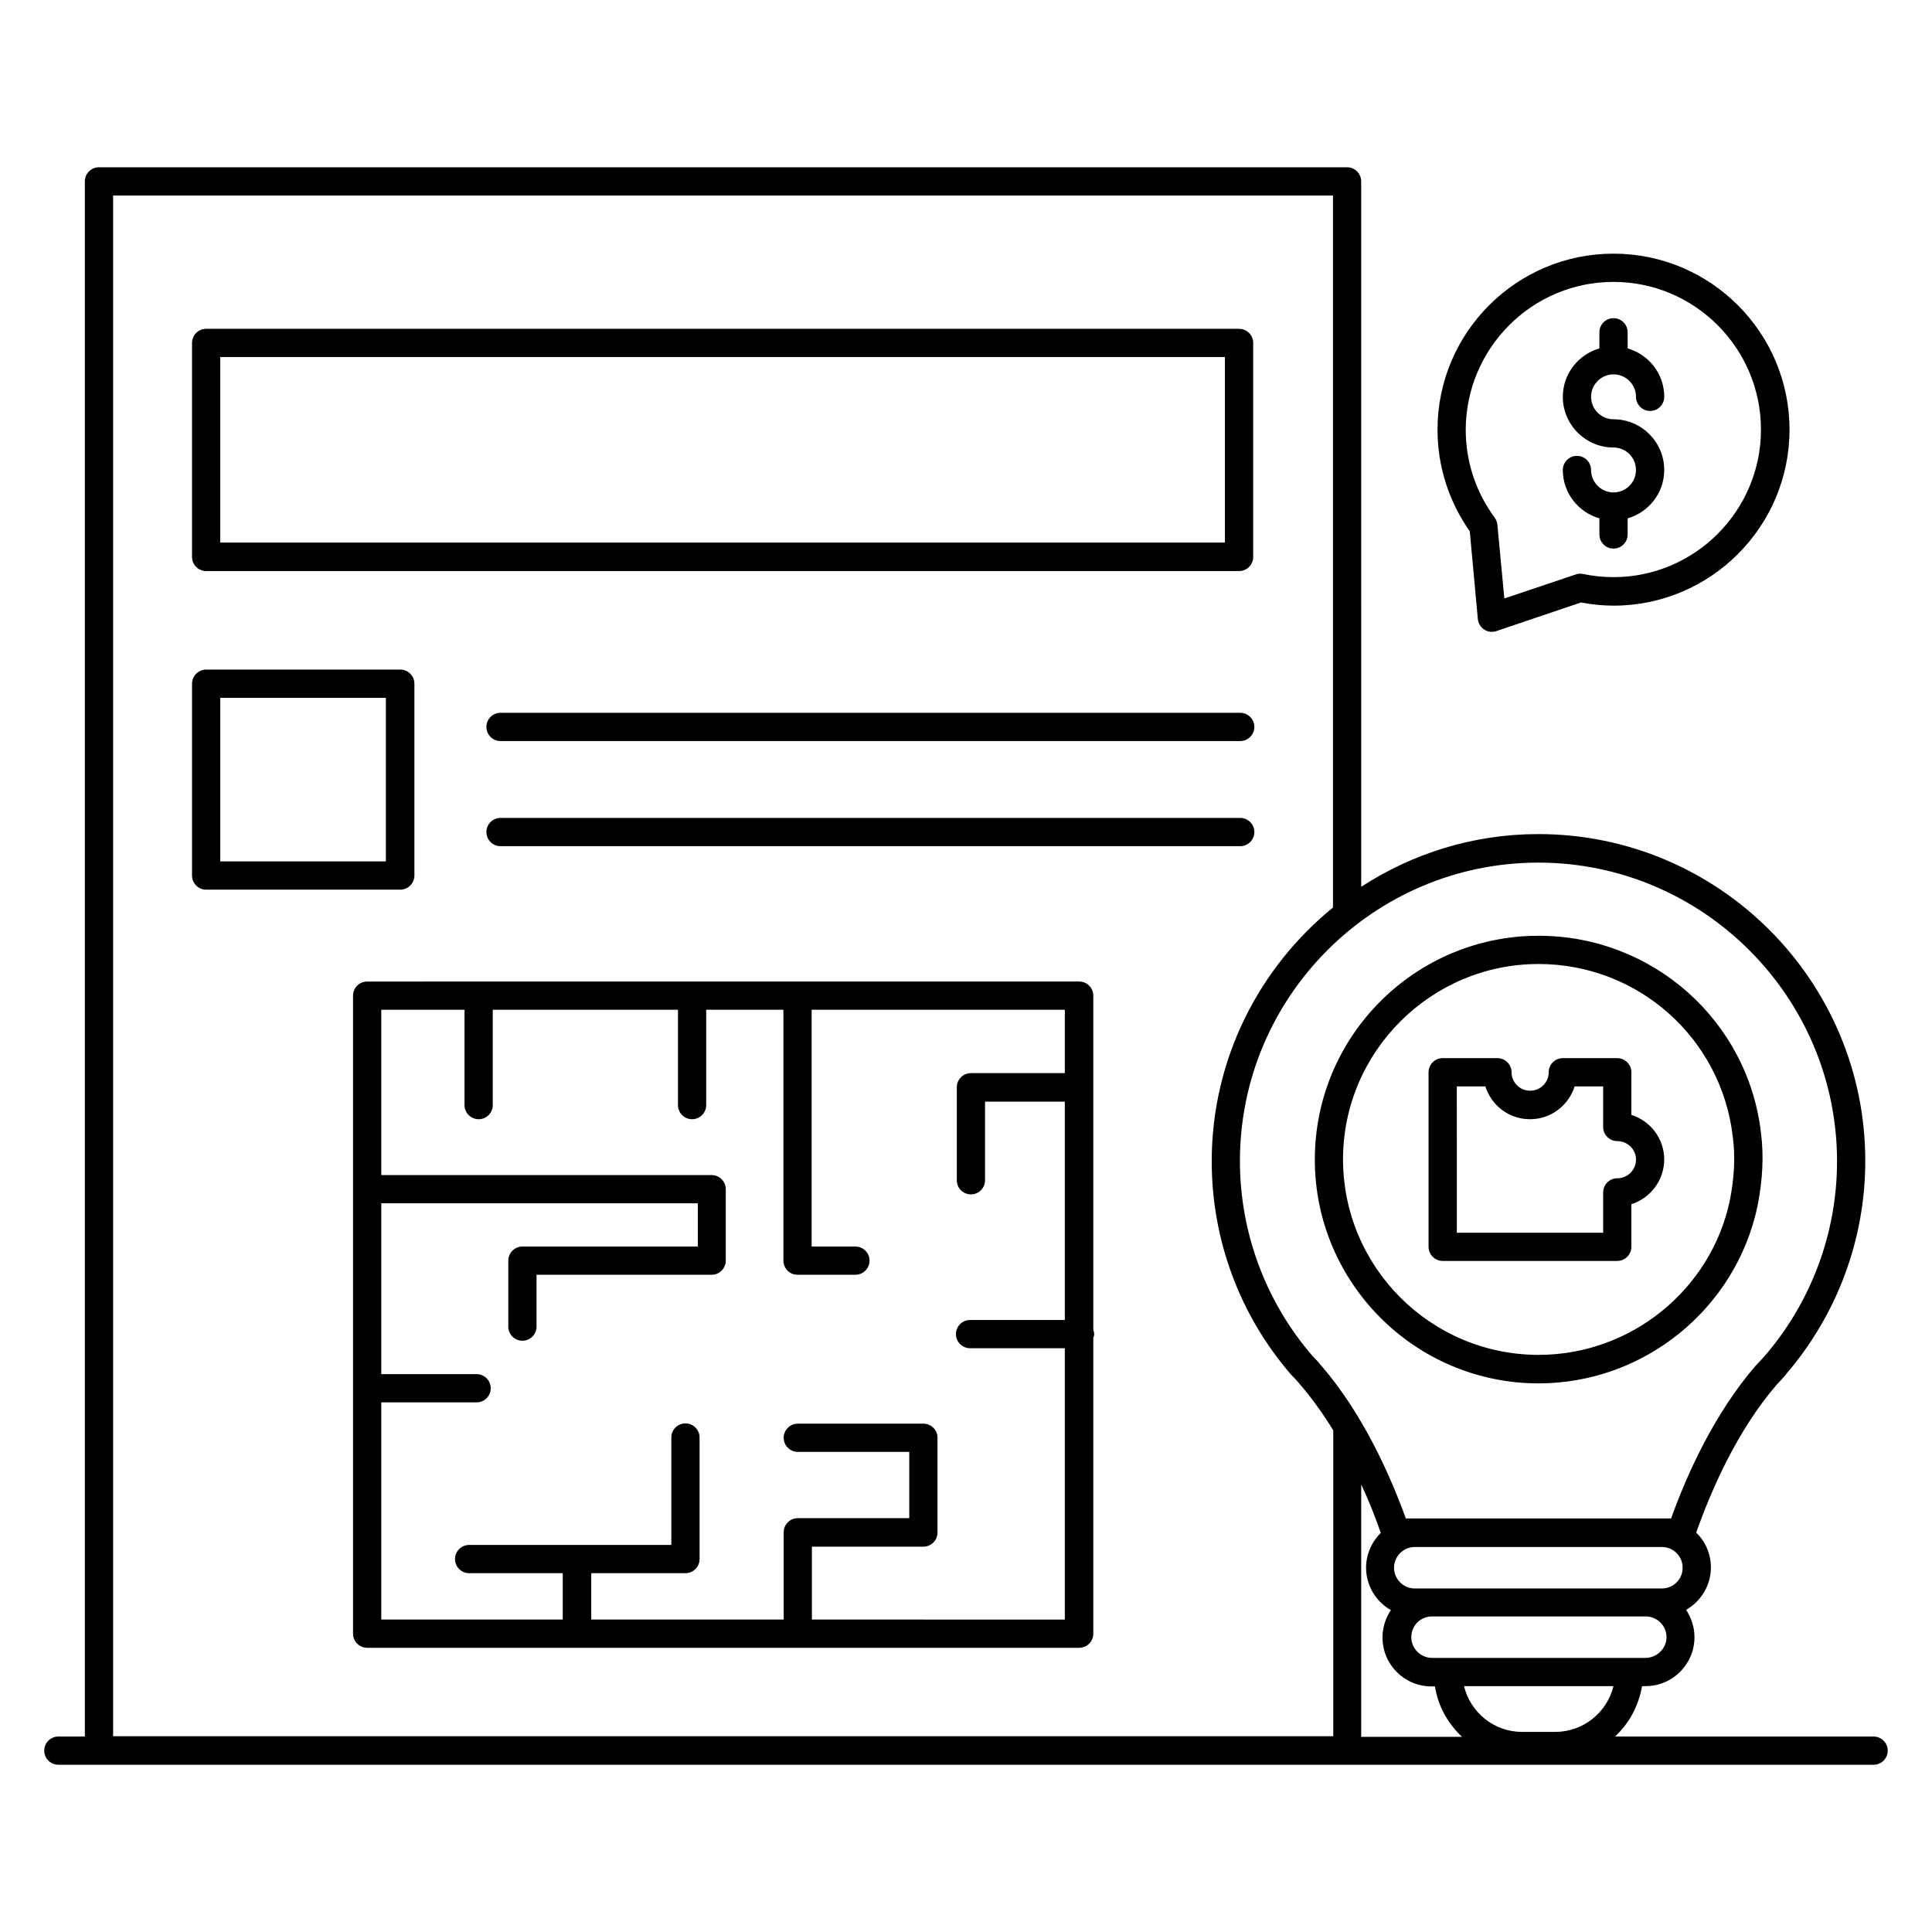 <?xml version="1.0" encoding="UTF-8"?>
<!-- Uploaded to: SVG Repo, www.svgrepo.com, Generator: SVG Repo Mixer Tools -->
<svg fill="#000000" width="800px" height="800px" version="1.1" viewBox="144 144 512 512" xmlns="http://www.w3.org/2000/svg">
 <g>
  <path d="m535.64 308.02c0.078 1.145 0.762 2.215 1.68 2.824 0.609 0.383 1.297 0.609 2.062 0.609 0.383 0 0.84-0.078 1.223-0.23l22.367-7.559c2.824 0.535 5.727 0.84 8.625 0.84 25.727 0 46.641-20.914 46.641-46.641s-20.914-46.641-46.641-46.641c-25.727 0-46.641 20.914-46.641 46.641 0 9.695 2.977 19.008 8.551 26.945zm35.953-89.312c21.527 0 39.082 17.559 39.082 39.16 0 21.527-17.559 39.082-39.082 39.082-2.75 0-5.496-0.305-8.09-0.84-0.688-0.152-1.375-0.078-1.984 0.152l-18.855 6.336-1.832-19.465c-0.078-0.688-0.305-1.375-0.688-1.91-5.039-6.793-7.711-14.887-7.711-23.359 0.078-21.598 17.559-39.156 39.16-39.156z"/>
  <path d="m571.6 274.5c-3.281 0-5.953-2.672-5.953-5.953 0-2.062-1.68-3.742-3.742-3.742s-3.742 1.68-3.742 3.742c0 6.106 4.121 11.223 9.695 12.824v4.273c0 2.062 1.68 3.742 3.742 3.742s3.742-1.68 3.742-3.742v-4.273c5.574-1.602 9.695-6.719 9.695-12.824 0-7.406-6.031-13.434-13.434-13.434-3.281 0-5.953-2.672-5.953-5.953s2.672-5.953 5.953-5.953 5.953 2.672 5.953 5.953c0 2.062 1.68 3.742 3.742 3.742s3.742-1.68 3.742-3.742c0-6.106-4.121-11.223-9.695-12.824l-0.004-4.277c0-2.062-1.68-3.742-3.742-3.742s-3.742 1.68-3.742 3.742v4.273c-5.574 1.602-9.695 6.719-9.695 12.824 0 7.406 6.031 13.434 13.434 13.434 3.281 0 5.953 2.672 5.953 5.953 0.008 3.285-2.664 5.957-5.949 5.957z"/>
  <path d="m253.82 376.03v-50.84c0-2.062-1.68-3.742-3.742-3.742h-51.445c-2.062 0-3.742 1.68-3.742 3.742v50.84c0 2.062 1.68 3.742 3.742 3.742h51.449c2.059-0.004 3.738-1.684 3.738-3.742zm-7.555-3.742h-43.895v-43.359h43.891z"/>
  <path d="m472.67 332.9h-196.03c-2.062 0-3.742 1.68-3.742 3.742s1.68 3.742 3.742 3.742h196.03c2.062 0 3.742-1.68 3.742-3.742s-1.68-3.742-3.742-3.742z"/>
  <path d="m472.67 360.76h-196.03c-2.062 0-3.742 1.68-3.742 3.742s1.68 3.742 3.742 3.742h196.03c2.062 0 3.742-1.68 3.742-3.742s-1.68-3.742-3.742-3.742z"/>
  <path d="m198.63 295.34h273.74c2.062 0 3.742-1.68 3.742-3.742v-56.715c0-2.062-1.68-3.742-3.742-3.742h-273.74c-2.062 0-3.742 1.68-3.742 3.742v56.715c0 2.062 1.68 3.742 3.742 3.742zm3.738-56.719h266.25v49.16h-266.25z"/>
  <path d="m433.74 496.48v-88.625c0-2.062-1.68-3.742-3.742-3.742l-188.7 0.004c-2.062 0-3.742 1.68-3.742 3.742v169.08c0 2.062 1.68 3.742 3.742 3.742h188.7c2.062 0 3.742-1.68 3.742-3.742v-78.324c0.078-0.305 0.23-0.688 0.23-1.07 0-0.379-0.078-0.684-0.23-1.066zm-74.578 76.793v-19.391h29.543c2.062 0 3.742-1.68 3.742-3.742v-25.113c0-2.062-1.68-3.742-3.742-3.742h-33.281c-2.062 0-3.742 1.68-3.742 3.742s1.68 3.742 3.742 3.742h29.543v17.559h-29.543c-2.062 0-3.742 1.68-3.742 3.742v23.129h-50.992v-12.289h24.961c2.062 0 3.742-1.68 3.742-3.742v-32.215c0-2.062-1.68-3.742-3.742-3.742s-3.742 1.68-3.742 3.742v28.473h-53.586c-2.062 0-3.742 1.68-3.742 3.742s1.68 3.742 3.742 3.742h24.809v12.289h-48.09v-57.555h25.266c2.062 0 3.742-1.68 3.742-3.742s-1.68-3.742-3.742-3.742h-25.266v-45.266h83.891v11.449h-46.488c-2.062 0-3.742 1.68-3.742 3.742v17.48c0 2.062 1.68 3.742 3.742 3.742s3.742-1.68 3.742-3.742v-13.742h46.41c2.062 0 3.742-1.68 3.742-3.742v-18.93c0-2.062-1.68-3.742-3.742-3.742l-87.555 0.004v-43.816h22.062v25.266c0 2.062 1.68 3.742 3.742 3.742s3.742-1.68 3.742-3.742v-25.266h49.078v25.266c0 2.062 1.68 3.742 3.742 3.742s3.742-1.68 3.742-3.742v-25.266h20.457v66.488c0 2.062 1.68 3.742 3.742 3.742h15.344c2.062 0 3.742-1.68 3.742-3.742s-1.68-3.742-3.742-3.742h-11.602v-62.746h67.098v16.793h-24.887c-2.062 0-3.742 1.68-3.742 3.742v24.656c0 2.062 1.68 3.742 3.742 3.742s3.742-1.68 3.742-3.742v-20.84h21.145v57.863h-25.113c-2.062 0-3.742 1.68-3.742 3.742s1.68 3.742 3.742 3.742h25.113v71.906l-67.027-0.004z"/>
  <path d="m640.53 604.2h-68.547c3.742-3.434 6.258-8.09 7.176-13.359h0.918c7.176 0 12.977-5.801 12.977-12.977 0-2.672-0.84-5.113-2.215-7.25 3.894-2.215 6.566-6.414 6.566-11.223 0-3.586-1.449-6.871-3.894-9.238 4.047-11.449 10.914-27.098 21.297-39.16 0.84-0.84 1.602-1.754 2.367-2.594 0.078-0.078 0.078-0.152 0.152-0.23 13.512-15.727 20.992-35.727 20.992-56.488 0-47.785-38.855-86.641-86.641-86.641-17.328 0-33.434 5.191-46.945 13.969l-0.004-186.94c0-2.062-1.68-3.742-3.742-3.742h-330.76c-2.062 0-3.742 1.68-3.742 3.742v412.13h-7.019c-2.062 0-3.742 1.68-3.742 3.738 0 2.062 1.68 3.742 3.742 3.742h481.06c2.062 0 3.742-1.68 3.742-3.742-0.004-2.059-1.684-3.738-3.742-3.738zm-130.61-53.969c-2.367 2.367-3.894 5.648-3.894 9.238 0 4.809 2.672 9.008 6.566 11.223-1.375 2.062-2.215 4.582-2.215 7.25 0 7.176 5.801 12.977 12.977 12.977h0.918c0.84 5.266 3.434 9.848 7.176 13.359h-26.719v-66.871c2.137 4.504 3.816 8.855 5.191 12.824zm79.996 9.234c0 3.055-2.441 5.496-5.496 5.496h-65.492c-2.977 0-5.496-2.441-5.496-5.496 0-2.977 2.441-5.496 5.496-5.496h65.418c3.129 0 5.57 2.445 5.57 5.496zm-33.816 43.512h-8.703c-7.481 0-13.742-5.191-15.418-12.137h39.617c-1.754 7.023-8.016 12.137-15.496 12.137zm23.969-19.617h-56.562c-2.977 0-5.496-2.441-5.496-5.496s2.441-5.496 5.496-5.496h56.641c2.977 0 5.496 2.441 5.496 5.496 0 3.051-2.594 5.496-5.574 5.496zm50.766-131.6c0 19.008-6.871 37.402-19.312 51.754-0.078 0.078-0.078 0.152-0.152 0.152-0.688 0.762-1.297 1.449-2.137 2.289-10.84 12.594-18.09 28.473-22.367 40.457h-70.301c-4.352-11.984-11.527-27.863-22.367-40.457-0.688-0.84-1.449-1.68-2.215-2.441 0 0 0-0.078-0.078-0.078-12.441-14.352-19.312-32.746-19.312-51.754 0-43.586 35.496-79.082 79.082-79.082 43.586 0 79.16 35.574 79.16 79.16zm-456.86-255.95h323.28v188.7c-19.543 15.879-32.137 40.152-32.137 67.25 0 20.762 7.406 40.762 20.992 56.488 0.078 0.078 0.152 0.23 0.305 0.305 0.762 0.762 1.449 1.527 2.137 2.367 3.281 3.816 6.184 7.938 8.777 12.137v81.066h-323.35z"/>
  <path d="m551.75 510.61c27.938 0 52.289-19.77 58.016-47.023 1.375-7.023 1.68-13.359 0.918-19.312-3.434-29.848-28.777-52.289-58.93-52.289-32.746 0-59.312 26.566-59.312 59.312-0.004 32.668 26.559 59.312 59.309 59.312zm0-111.14c26.336 0 48.395 19.617 51.449 45.723 0.688 5.113 0.457 10.688-0.762 16.871-4.961 23.738-26.258 40.992-50.688 40.992-28.551 0-51.832-23.207-51.832-51.832 0-28.473 23.281-51.754 51.832-51.754z"/>
  <path d="m526.33 478.16h46.258c2.062 0 3.742-1.68 3.742-3.742v-11.297c5.039-1.602 8.703-6.336 8.703-11.832 0-5.574-3.664-10.23-8.703-11.832v-11.297c0-2.062-1.68-3.742-3.742-3.742h-14.426c-2.062 0-3.742 1.68-3.742 3.742 0 2.75-2.215 4.887-4.961 4.887-2.672 0-4.887-2.215-4.887-4.887 0-2.062-1.68-3.742-3.742-3.742h-14.504c-2.062 0-3.742 1.68-3.742 3.742v46.258c0.008 2.062 1.688 3.742 3.746 3.742zm3.742-46.258h7.559c1.602 5.039 6.258 8.703 11.832 8.703 5.574 0 10.23-3.664 11.832-8.703h7.559v10.762c0 2.062 1.68 3.742 3.742 3.742 2.75 0 4.961 2.215 4.961 4.887 0 2.75-2.215 4.961-4.961 4.961-2.062 0-3.742 1.68-3.742 3.742v10.688h-38.777z"/>
 </g>
</svg>